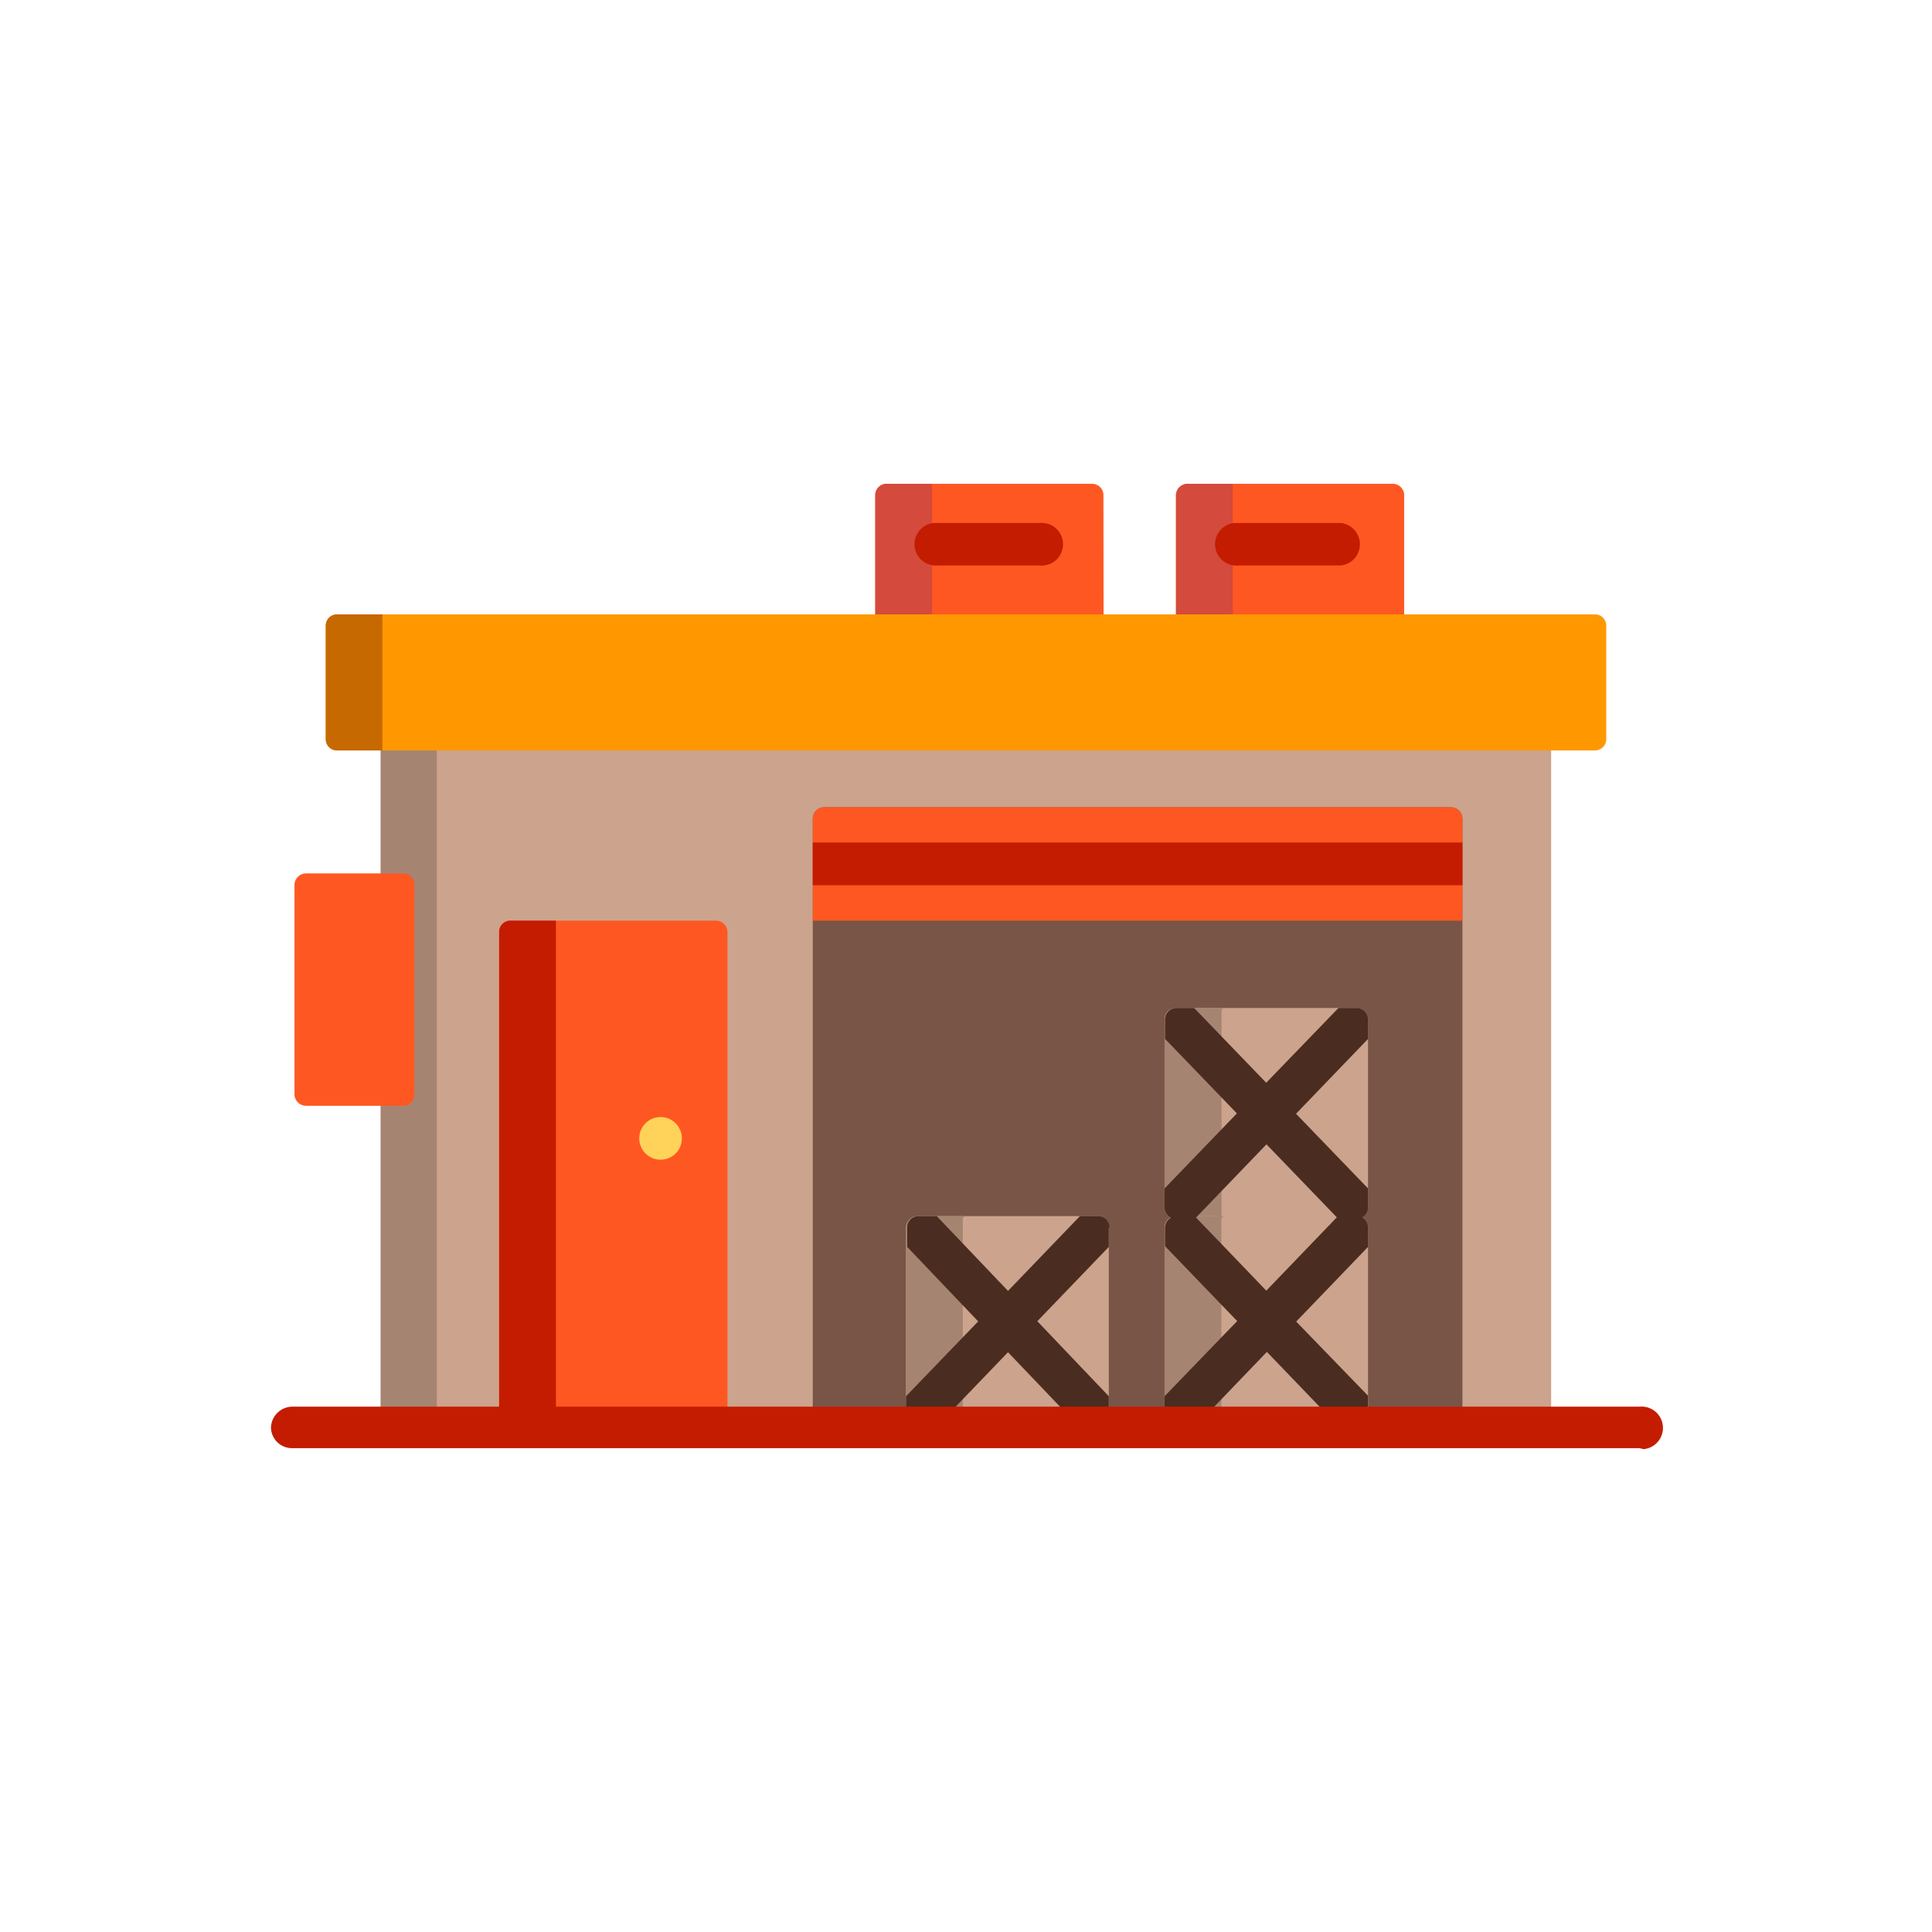 <svg xmlns="http://www.w3.org/2000/svg" id="Layer_1" data-name="Layer 1" viewBox="0 0 115 115"><defs><style>.cls-1{fill:none;}.cls-2{fill:#cca38d;}.cls-3{fill:#795548;}.cls-4{fill:#ff5722;}.cls-5{fill:#a68472;}.cls-6{fill:#4b2c20;}.cls-7{fill:#d44a3c;}.cls-8{fill:#c41c00;}.cls-9{fill:#ff9800;}.cls-10{fill:#c66900;}.cls-11{fill:#ffd359;}</style></defs><title>logistics-distributors-01</title><circle class="cls-1" cx="58.06" cy="57.5" r="55.94"></circle><path class="cls-2" d="M22.66,42H92.33V84.94H22.66Z"></path><path class="cls-3" d="M87.05,84.94H48.38V48.72a.67.67,0,0,1,.67-.67H86.37a.69.69,0,0,1,.68.67Z"></path><path class="cls-4" d="M87.05,48.72V54.8H48.38V48.72a.67.67,0,0,1,.67-.67H86.37A.69.69,0,0,1,87.05,48.72Z"></path><path class="cls-2" d="M66,73.07V84.26a.67.67,0,0,1-.66.68H54.61a.67.67,0,0,1-.68-.68h0V73.07a.7.7,0,0,1,.68-.68H65.33a.67.67,0,0,1,.68.66v0Z"></path><path class="cls-5" d="M57.5,84.94H54.61a.67.67,0,0,1-.68-.66v0h0V73.07a.67.67,0,0,1,.66-.68H57.5a.2.2,0,0,0-.19.19h0V84.75a.2.2,0,0,0,.19.19Z"></path><path class="cls-2" d="M81.43,60.69v11.2a.67.67,0,0,1-.67.67H70a.69.69,0,0,1-.68-.67h0V60.69A.67.67,0,0,1,70,60H80.76a.67.67,0,0,1,.67.67Z"></path><path class="cls-5" d="M72.92,72.56H70a.69.69,0,0,1-.68-.67h0V60.69A.67.67,0,0,1,70,60h2.9a.2.2,0,0,0-.19.19h0V72.37a.18.18,0,0,0,.17.19h0Z"></path><path class="cls-2" d="M81.43,73.07V84.26a.67.67,0,0,1-.66.68H70a.67.67,0,0,1-.68-.68h0V73.07a.67.67,0,0,1,.68-.68H80.76A.69.69,0,0,1,81.43,73.07Z"></path><path class="cls-5" d="M72.92,84.94H70a.67.67,0,0,1-.68-.68h0V73.07a.7.7,0,0,1,.68-.68h2.89a.21.21,0,0,0-.19.19h0V84.75a.2.2,0,0,0,.19.19h0Z"></path><path class="cls-6" d="M66,83.11v1.15a.67.67,0,0,1-.68.68H64.25L60,80.49l-1.76-1.82L54,74.22V73.07a.67.67,0,0,1,.66-.68h1.1L60,76.84l1.76,1.82Z"></path><path class="cls-6" d="M66,73.07v1.15l-4.28,4.45L60,80.49l-4.28,4.45H54.61a.67.67,0,0,1-.68-.66v0h0V83.11l4.28-4.44L60,76.84l4.28-4.45h1.08a.67.67,0,0,1,.68.66v0Zm15.42,10v1.15a.69.69,0,0,1-.67.68H79.67l-4.28-4.45-1.75-1.82-.91-.94-3.38-3.51V73.07a.7.7,0,0,1,.68-.68h1.08l1.62,1.68,2.66,2.77,1.76,1.82Z"></path><path class="cls-6" d="M81.43,73.07v1.15l-4.28,4.45-1.76,1.82-2.66,2.77-1.62,1.68H70a.67.67,0,0,1-.68-.68h0V83.11l3.38-3.5.91-.94,1.75-1.83,4.28-4.45h1.09a.67.67,0,0,1,.7.66Z"></path><path class="cls-6" d="M81.43,70.74v1.15a.67.67,0,0,1-.67.67H79.67l-4.28-4.44-1.75-1.83-4.29-4.45V60.69A.68.68,0,0,1,70,60h1.08l4.28,4.44,1.76,1.83Z"></path><path class="cls-6" d="M81.43,60.69v1.15l-4.28,4.45-1.76,1.82-4.28,4.45H70a.69.69,0,0,1-.68-.67h0V70.74l4.29-4.45,1.75-1.83L79.67,60h1.09a.67.67,0,0,1,.67.67Z"></path><path class="cls-4" d="M65.69,38.28H52.1V29.47a.67.67,0,0,1,.67-.67H65a.67.67,0,0,1,.68.66h0Z"></path><path class="cls-7" d="M52.1,29.47v8.81h3.38V28.8h-2.7a.67.67,0,0,0-.68.66Z"></path><path class="cls-4" d="M83.58,38.28H70V29.47a.69.69,0,0,1,.68-.67H82.91a.67.67,0,0,1,.67.67Z"></path><path class="cls-7" d="M70,29.47v8.81h3.38V28.8h-2.7A.69.69,0,0,0,70,29.47Z"></path><path class="cls-5" d="M22.66,42H26V84.94H22.66Z"></path><path class="cls-4" d="M43.3,84.94H29.71V55.47a.67.67,0,0,1,.67-.67H42.62a.69.69,0,0,1,.68.67Z"></path><path class="cls-8" d="M33.09,84.94H29.71V55.47a.67.67,0,0,1,.67-.67h2.71Z"></path><path class="cls-4" d="M24,65.82H18.21a.69.69,0,0,1-.68-.67h0V52.66a.69.69,0,0,1,.68-.67H24a.67.67,0,0,1,.67.67V65.15A.67.67,0,0,1,24,65.82Z"></path><path class="cls-9" d="M94.94,44.67H20.06a.67.67,0,0,1-.67-.67V37.25a.67.67,0,0,1,.66-.68H94.94a.67.67,0,0,1,.67.67h0V44A.67.67,0,0,1,94.94,44.67Z"></path><path class="cls-10" d="M22.76,44.67h-2.7a.67.67,0,0,1-.67-.67V37.25a.67.67,0,0,1,.66-.68h2.71Z"></path><path class="cls-8" d="M61.89,33.66H55.82a1.27,1.27,0,0,1-.23-2.53h6.3a1.27,1.27,0,0,1,.23,2.53A.88.88,0,0,1,61.89,33.66Zm17.9,0H73.71a1.27,1.27,0,1,1-.23-2.53h6.31a1.27,1.27,0,0,1,0,2.53ZM97.6,86.2H17.4A1.25,1.25,0,0,1,16.13,85h0a1.28,1.28,0,0,1,1.27-1.27H97.6a1.27,1.27,0,1,1,.23,2.53ZM48.38,50.15H87.05v2.54H48.38Z"></path><circle class="cls-11" cx="39.32" cy="67.76" r="1.27"></circle></svg>